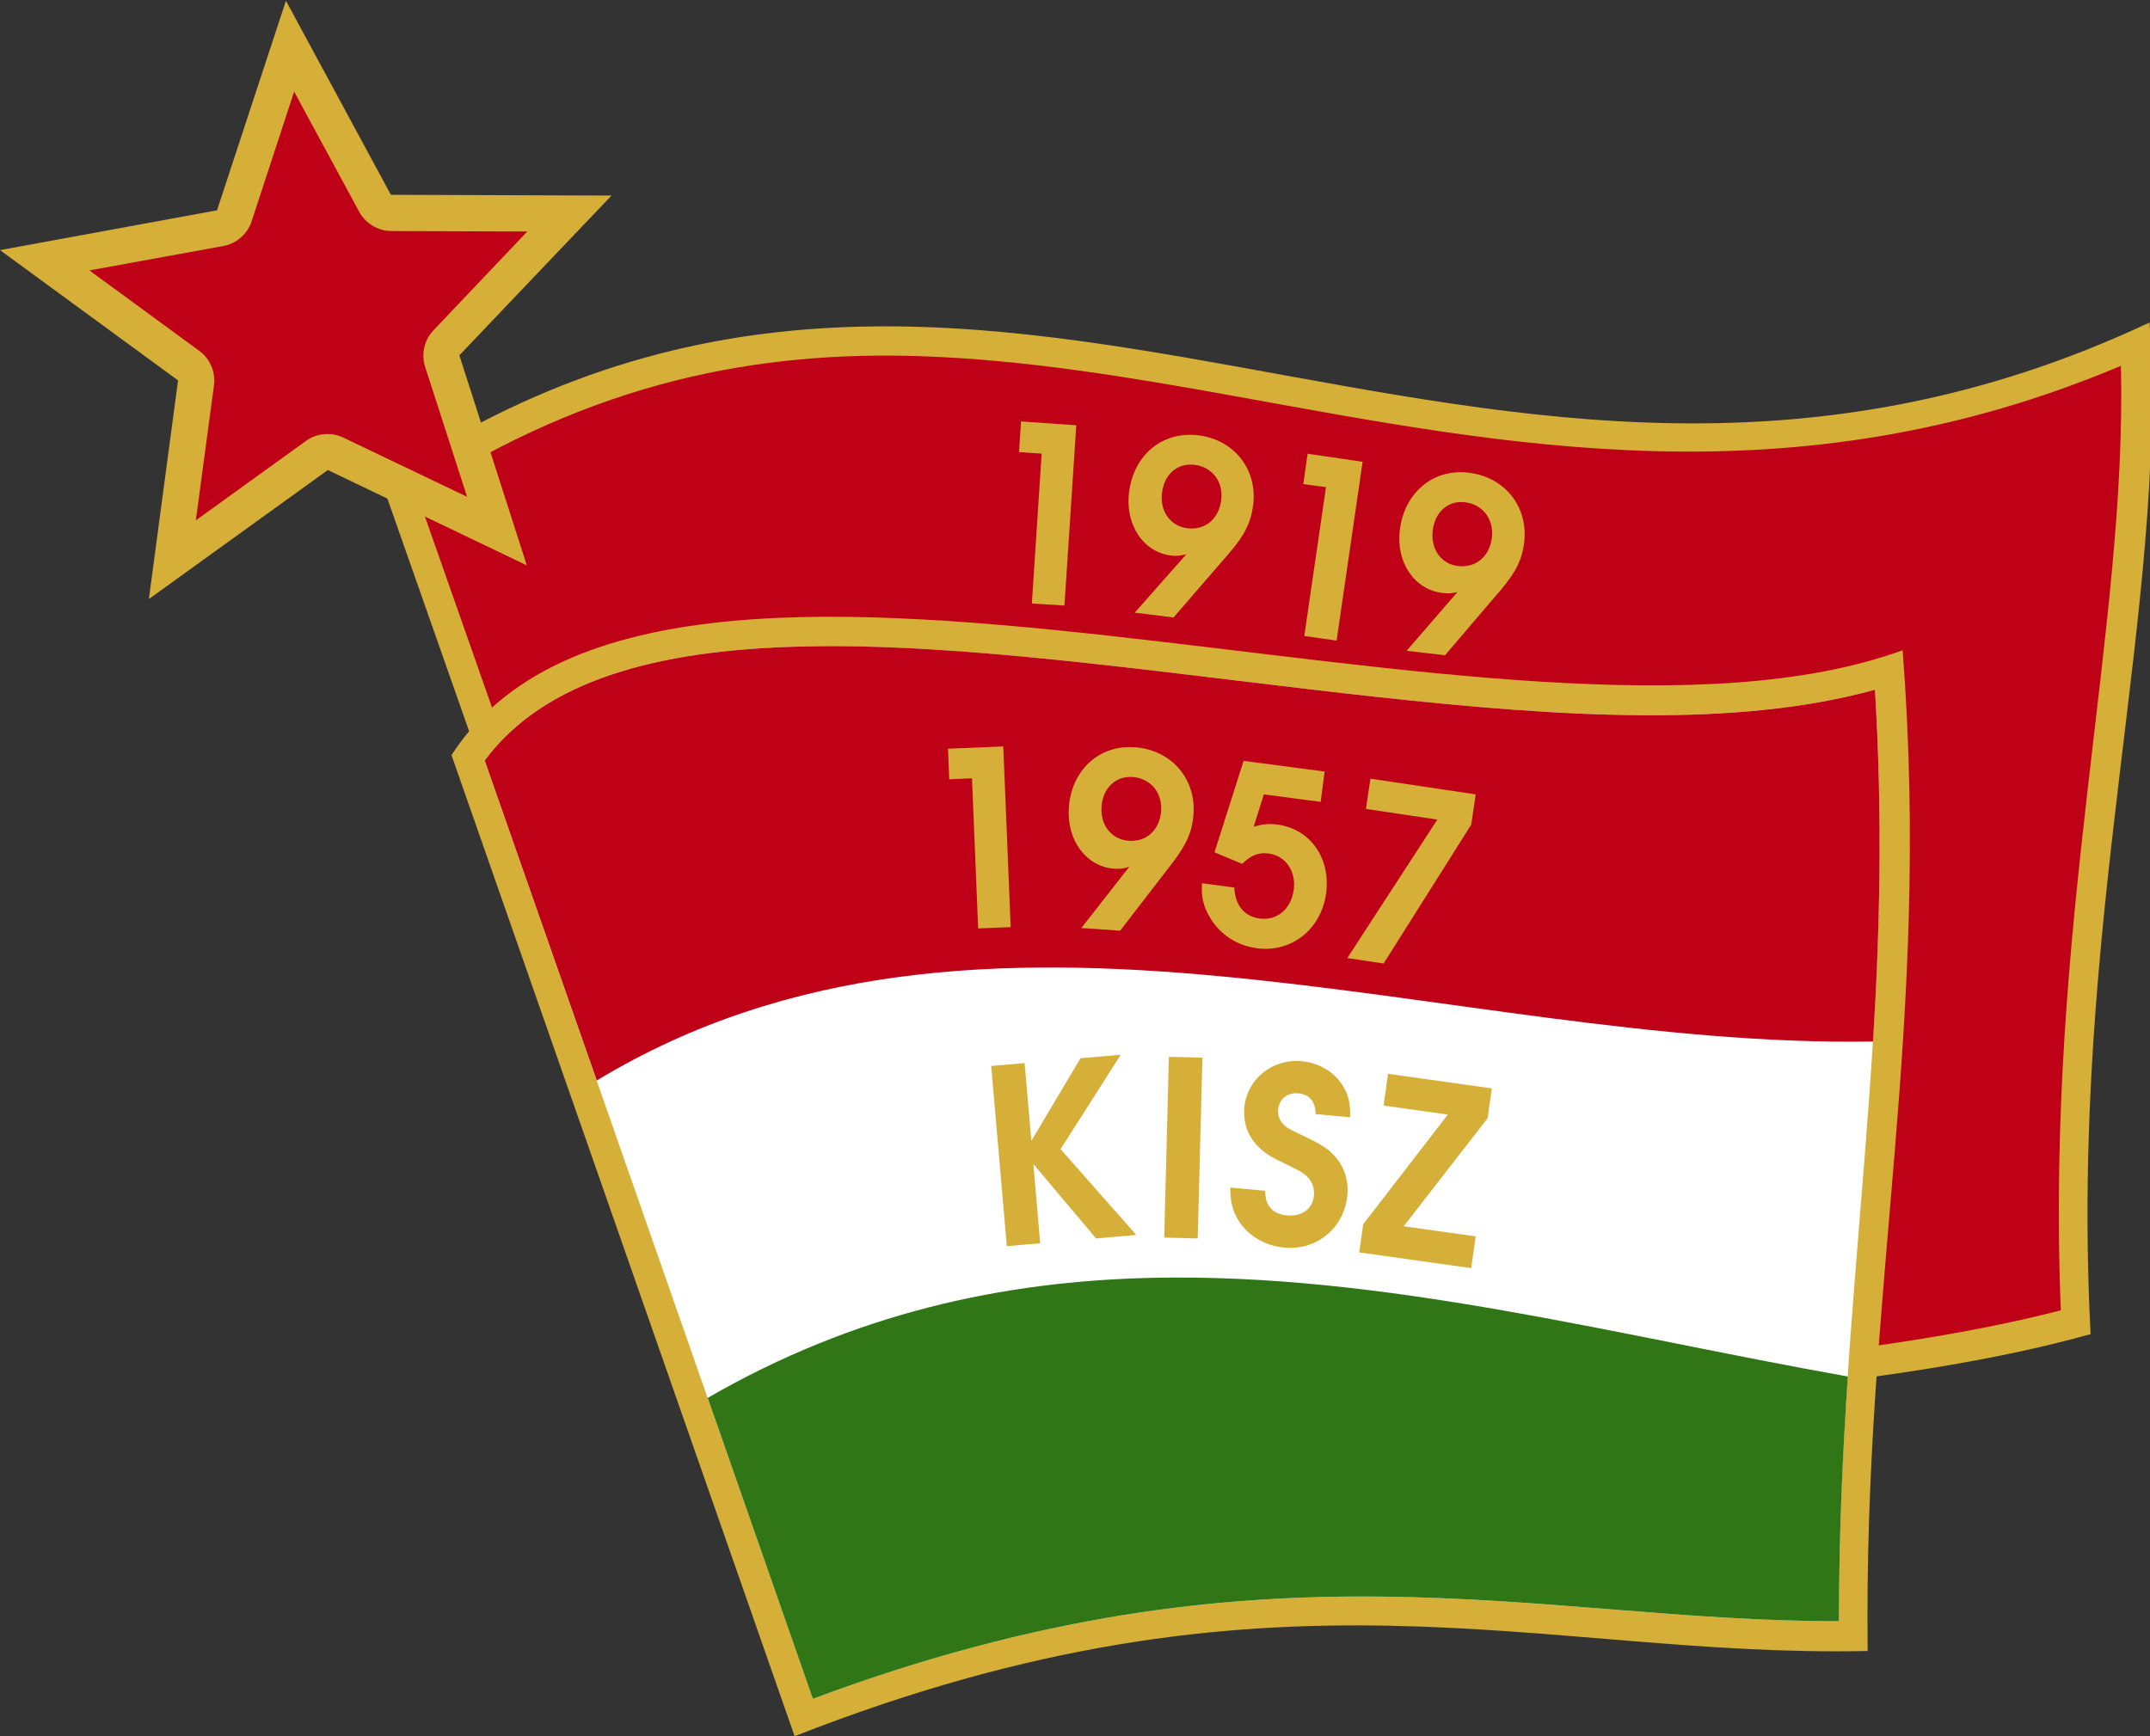<?xml version="1.0" encoding="UTF-8"?>
<svg xmlns="http://www.w3.org/2000/svg" xmlns:xlink="http://www.w3.org/1999/xlink" width="728pt" height="588pt" viewBox="0 0 728 588" version="1.1">
<rect x="0" y="0" width="728" height="588" fill="#333333" stroke="none"/>
<g id="surface1">
<path style=" stroke:none;fill-rule:nonzero;fill:rgb(83.984%,68.555%,21.973%);fill-opacity:1;" d="M 129.199 163.234 C 333.891 24.344 499.762 216.398 727.867 109.215 C 734.09 205.957 700.605 311.82 707.887 451.836 C 580.078 487.516 375.148 467.852 260.18 536.199 Z M 129.199 163.234 "/>
<path style=" stroke:none;fill-rule:nonzero;fill:rgb(74.414%,0.392%,9.009%);fill-opacity:1;" d="M 312.664 120.664 C 256.84 118.664 201.031 129.113 141.336 167.672 L 265.785 522.117 C 324.648 490.902 401.02 479.551 478.297 471.871 C 557.199 464.031 636.523 459.562 697.805 443.77 C 692.48 313.117 720.363 212.559 718.137 123.898 C 607.062 170.801 509.438 150.652 417.949 134.133 C 382.195 127.676 347.406 121.906 312.664 120.664 Z M 312.664 120.664 "/>
<path style=" stroke:none;fill-rule:nonzero;fill:rgb(83.984%,68.555%,21.973%);fill-opacity:1;" d="M 152.879 255.734 L 269.062 588 C 431.461 524.246 521.617 561.582 632.406 559.141 C 630.891 435.734 654.094 348.449 644.246 220.215 C 511.75 268.539 223.258 146.883 152.879 255.734 Z M 152.879 255.734 "/>
<path style=" stroke:none;fill-rule:nonzero;fill:rgb(100%,100%,100%);fill-opacity:1;" d="M 271.613 218.953 C 222.027 220.09 184.227 230.555 164.129 257.547 L 275.238 575.344 C 428.926 517.934 520.504 549.211 622.691 549.055 C 622.559 434.258 641.938 349.773 634.867 233.59 C 587.777 246.633 528.23 242.77 466.383 236.047 C 398.848 228.707 328.656 217.648 271.613 218.953 Z M 271.613 218.953 "/>
<path style=" stroke:none;fill-rule:nonzero;fill:rgb(18.822%,46.263%,8.617%);fill-opacity:1;" d="M 390.109 432.762 C 339.555 433.887 289.293 444.719 239.629 473.426 L 275.238 575.344 C 428.926 517.934 520.504 549.211 622.691 549.055 C 622.66 519.773 623.93 492.539 625.672 466.172 C 547.074 452.242 468.199 431.02 390.109 432.762 Z M 390.109 432.762 "/>
<path style=" stroke:none;fill-rule:nonzero;fill:rgb(74.414%,0.392%,9.009%);fill-opacity:1;" d="M 282.492 218.824 C 278.828 218.812 275.18 218.871 271.613 218.953 C 222.027 220.09 184.227 230.555 164.129 257.547 L 202.07 365.938 C 332.699 286.898 489.801 355.164 634.219 352.73 C 636.52 315.25 637.484 276.613 634.867 233.59 C 587.777 246.633 528.23 242.77 466.383 236.047 C 403.066 229.168 337.449 218.992 282.492 218.824 Z M 282.492 218.824 "/>
<path style=" stroke:none;fill-rule:nonzero;fill:rgb(83.984%,68.555%,21.973%);fill-opacity:1;" d="M 178.379 191.469 L 111 159.184 L 50.406 202.887 L 60.289 128.832 L 0 84.707 L 73.484 71.223 L 96.82 0.25 L 132.352 65.973 L 207.062 66.23 L 155.539 120.332 Z M 178.379 191.469 "/>
<path style=" stroke:none;fill-rule:nonzero;fill:rgb(74.414%,0.392%,9.009%);fill-opacity:1;" d="M 99.59 31.02 L 85.176 75.023 C 83.812 79.223 80.016 82.527 75.672 83.305 L 30.285 91.582 L 67.543 118.875 C 71.121 121.484 73.082 126.145 72.449 130.527 L 66.316 176.219 L 103.73 149.234 C 107.277 146.703 112.219 146.277 116.148 148.16 L 158.16 168.246 L 143.902 124.09 C 142.586 119.949 143.684 115.137 146.66 111.977 L 178.555 78.398 L 132.402 78.242 C 128.023 78.223 123.746 75.66 121.668 71.805 Z M 99.59 31.02 "/>
<path style=" stroke:none;fill-rule:nonzero;fill:rgb(83.984%,68.555%,21.973%);fill-opacity:1;" d="M 331.207 314.441 L 342.223 313.992 L 339.711 252.793 L 320.996 253.562 L 321.418 263.914 L 329.121 263.598 L 331.207 314.441 "/>
<path style=" stroke:none;fill-rule:nonzero;fill:rgb(83.984%,68.555%,21.973%);fill-opacity:1;" d="M 379.289 315.203 L 396.914 292.336 C 401.75 286.109 403.73 281.512 404.133 275.723 C 404.977 263.57 396.508 253.926 384.188 253.066 C 372.117 252.23 362.797 260.805 361.914 273.535 C 361.145 284.617 367.832 293.555 377.34 294.215 C 379.16 294.344 380.336 294.176 382.371 293.57 L 366.145 314.293 L 379.289 315.203 M 383.488 263.156 C 389.523 263.574 393.594 268.344 393.16 274.629 C 392.715 280.996 388.273 285.172 382.234 284.754 C 376.449 284.352 372.547 279.512 372.984 273.227 C 373.422 266.941 377.699 262.754 383.488 263.156 "/>
<path style=" stroke:none;fill-rule:nonzero;fill:rgb(83.984%,68.555%,21.973%);fill-opacity:1;" d="M 411.234 288.652 L 420.586 292.562 C 423.738 289.551 426.203 288.621 429.656 289.078 C 435.242 289.812 438.898 295.062 438.086 301.223 C 437.219 307.797 432.504 311.855 426.586 311.078 C 421.328 310.383 418.227 306.629 417.938 300.574 L 407.012 299.133 C 406.648 303.766 407.531 307.227 409.941 311.137 C 413.391 316.691 419.02 320.277 425.594 321.145 C 437.344 322.695 447.43 314.66 449.035 302.5 C 450.605 290.586 443.629 280.723 432.539 279.258 C 429.742 278.891 427.801 279.051 424.504 279.953 L 427.949 269.039 L 447.176 271.574 L 448.531 261.305 L 421.086 257.684 L 411.234 288.652 "/>
<path style=" stroke:none;fill-rule:nonzero;fill:rgb(83.984%,68.555%,21.973%);fill-opacity:1;" d="M 456.207 324.469 L 468.504 326.309 L 498.16 279.289 L 499.691 269.043 L 464.035 263.711 L 462.504 273.957 L 486.684 277.574 L 456.207 324.469 "/>
<path style=" stroke:none;fill-rule:nonzero;fill:rgb(83.984%,68.555%,21.973%);fill-opacity:1;" d="M 345.727 142.727 L 345.047 153.113 L 352.707 153.629 L 349.391 204.41 L 360.426 205.066 L 364.43 144.031 Z M 401.344 147.305 C 391.402 147.988 383.719 155.535 382.305 166.613 C 380.902 177.629 387.062 186.949 396.52 188.156 C 398.328 188.387 399.621 188.207 401.688 187.719 L 384.223 207.492 L 397.367 209.117 L 416.188 187.352 C 421.371 181.414 423.582 176.891 424.316 171.137 C 425.855 159.051 418 148.973 405.75 147.41 C 404.25 147.219 402.762 147.203 401.344 147.305 Z M 442.766 153.66 L 441.305 163.949 L 448.984 164.98 L 441.637 215.379 L 452.574 216.949 L 461.387 156.395 Z M 402.336 157.375 C 403.012 157.328 403.82 157.34 404.539 157.43 C 410.539 158.195 414.297 163.184 413.5 169.434 C 412.695 175.766 408.035 179.66 402.035 178.895 C 396.277 178.164 392.664 173.129 393.461 166.879 C 394.156 161.41 397.605 157.723 402.336 157.375 Z M 492.867 159.984 C 482.938 160.762 475.277 168.457 473.973 179.547 C 472.672 190.578 478.969 199.703 488.434 200.82 C 490.246 201.035 491.414 201.027 493.477 200.52 L 476.273 220.414 L 489.285 221.914 L 508.098 199.891 C 513.227 193.902 515.414 189.441 516.094 183.68 C 517.523 171.578 509.543 161.539 497.277 160.09 C 495.777 159.914 494.289 159.871 492.867 159.984 Z M 493.988 170.051 C 494.664 169.996 495.344 170.023 496.066 170.109 C 502.074 170.82 505.895 175.852 505.156 182.109 C 504.41 188.445 499.703 192.41 493.695 191.699 C 487.934 191.02 484.383 185.941 485.121 179.684 C 485.766 174.211 489.262 170.441 493.988 170.051 Z M 493.988 170.051 "/>
<path style=" stroke:none;fill-rule:nonzero;fill:rgb(83.984%,68.555%,21.973%);fill-opacity:1;" d="M 340.906 422.035 L 352.219 421.059 L 349.898 394.223 L 371.129 419.422 L 384.754 418.242 L 359.113 389.184 L 379.473 357.223 L 365.848 358.402 L 349.219 386.379 L 346.941 360.035 L 335.629 361.016 L 340.906 422.035 "/>
<path style=" stroke:none;fill-rule:nonzero;fill:rgb(83.984%,68.555%,21.973%);fill-opacity:1;" d="M 394.211 419.133 L 405.559 419.426 L 407.145 358.195 L 395.793 357.902 L 394.211 419.133 "/>
<path style=" stroke:none;fill-rule:nonzero;fill:rgb(83.984%,68.555%,21.973%);fill-opacity:1;" d="M 416.594 402.191 C 416.562 407.016 417.352 410.168 419.531 413.613 C 422.727 418.656 428.5 421.934 434.938 422.531 C 445.914 423.543 455.199 415.828 456.223 404.77 C 456.688 399.734 455.195 395.188 451.949 391.559 C 449.762 389.109 447.883 387.852 442.145 385.074 C 436.566 382.395 436.41 382.297 435.629 381.727 C 433.531 380.117 432.551 378.113 432.758 375.883 C 433.094 372.254 435.887 369.93 439.602 370.273 C 443.398 370.625 445.496 373.148 445.445 377.305 L 457.164 378.387 C 457.344 373.742 456.559 370.508 454.367 367.227 C 451.445 362.793 446.387 359.914 440.691 359.387 C 430.871 358.48 422.238 365.422 421.344 375.078 C 420.637 382.754 424.633 389.031 432.523 392.84 C 440.41 396.648 440.883 396.941 442.652 398.523 C 444.328 400.176 445.121 402.414 444.883 404.973 C 444.48 409.344 440.812 412.086 435.945 411.637 C 430.91 411.172 428.418 408.441 428.395 403.281 L 416.594 402.191 "/>
<path style=" stroke:none;fill-rule:nonzero;fill:rgb(83.984%,68.555%,21.973%);fill-opacity:1;" d="M 461.582 414.625 L 460.242 424.145 L 498.16 429.48 L 499.672 418.73 L 475.297 415.301 L 503.711 378.703 L 505.133 368.609 L 470.004 363.668 L 468.492 374.418 L 490.242 377.477 L 461.582 414.625 "/>
</g>
</svg>
